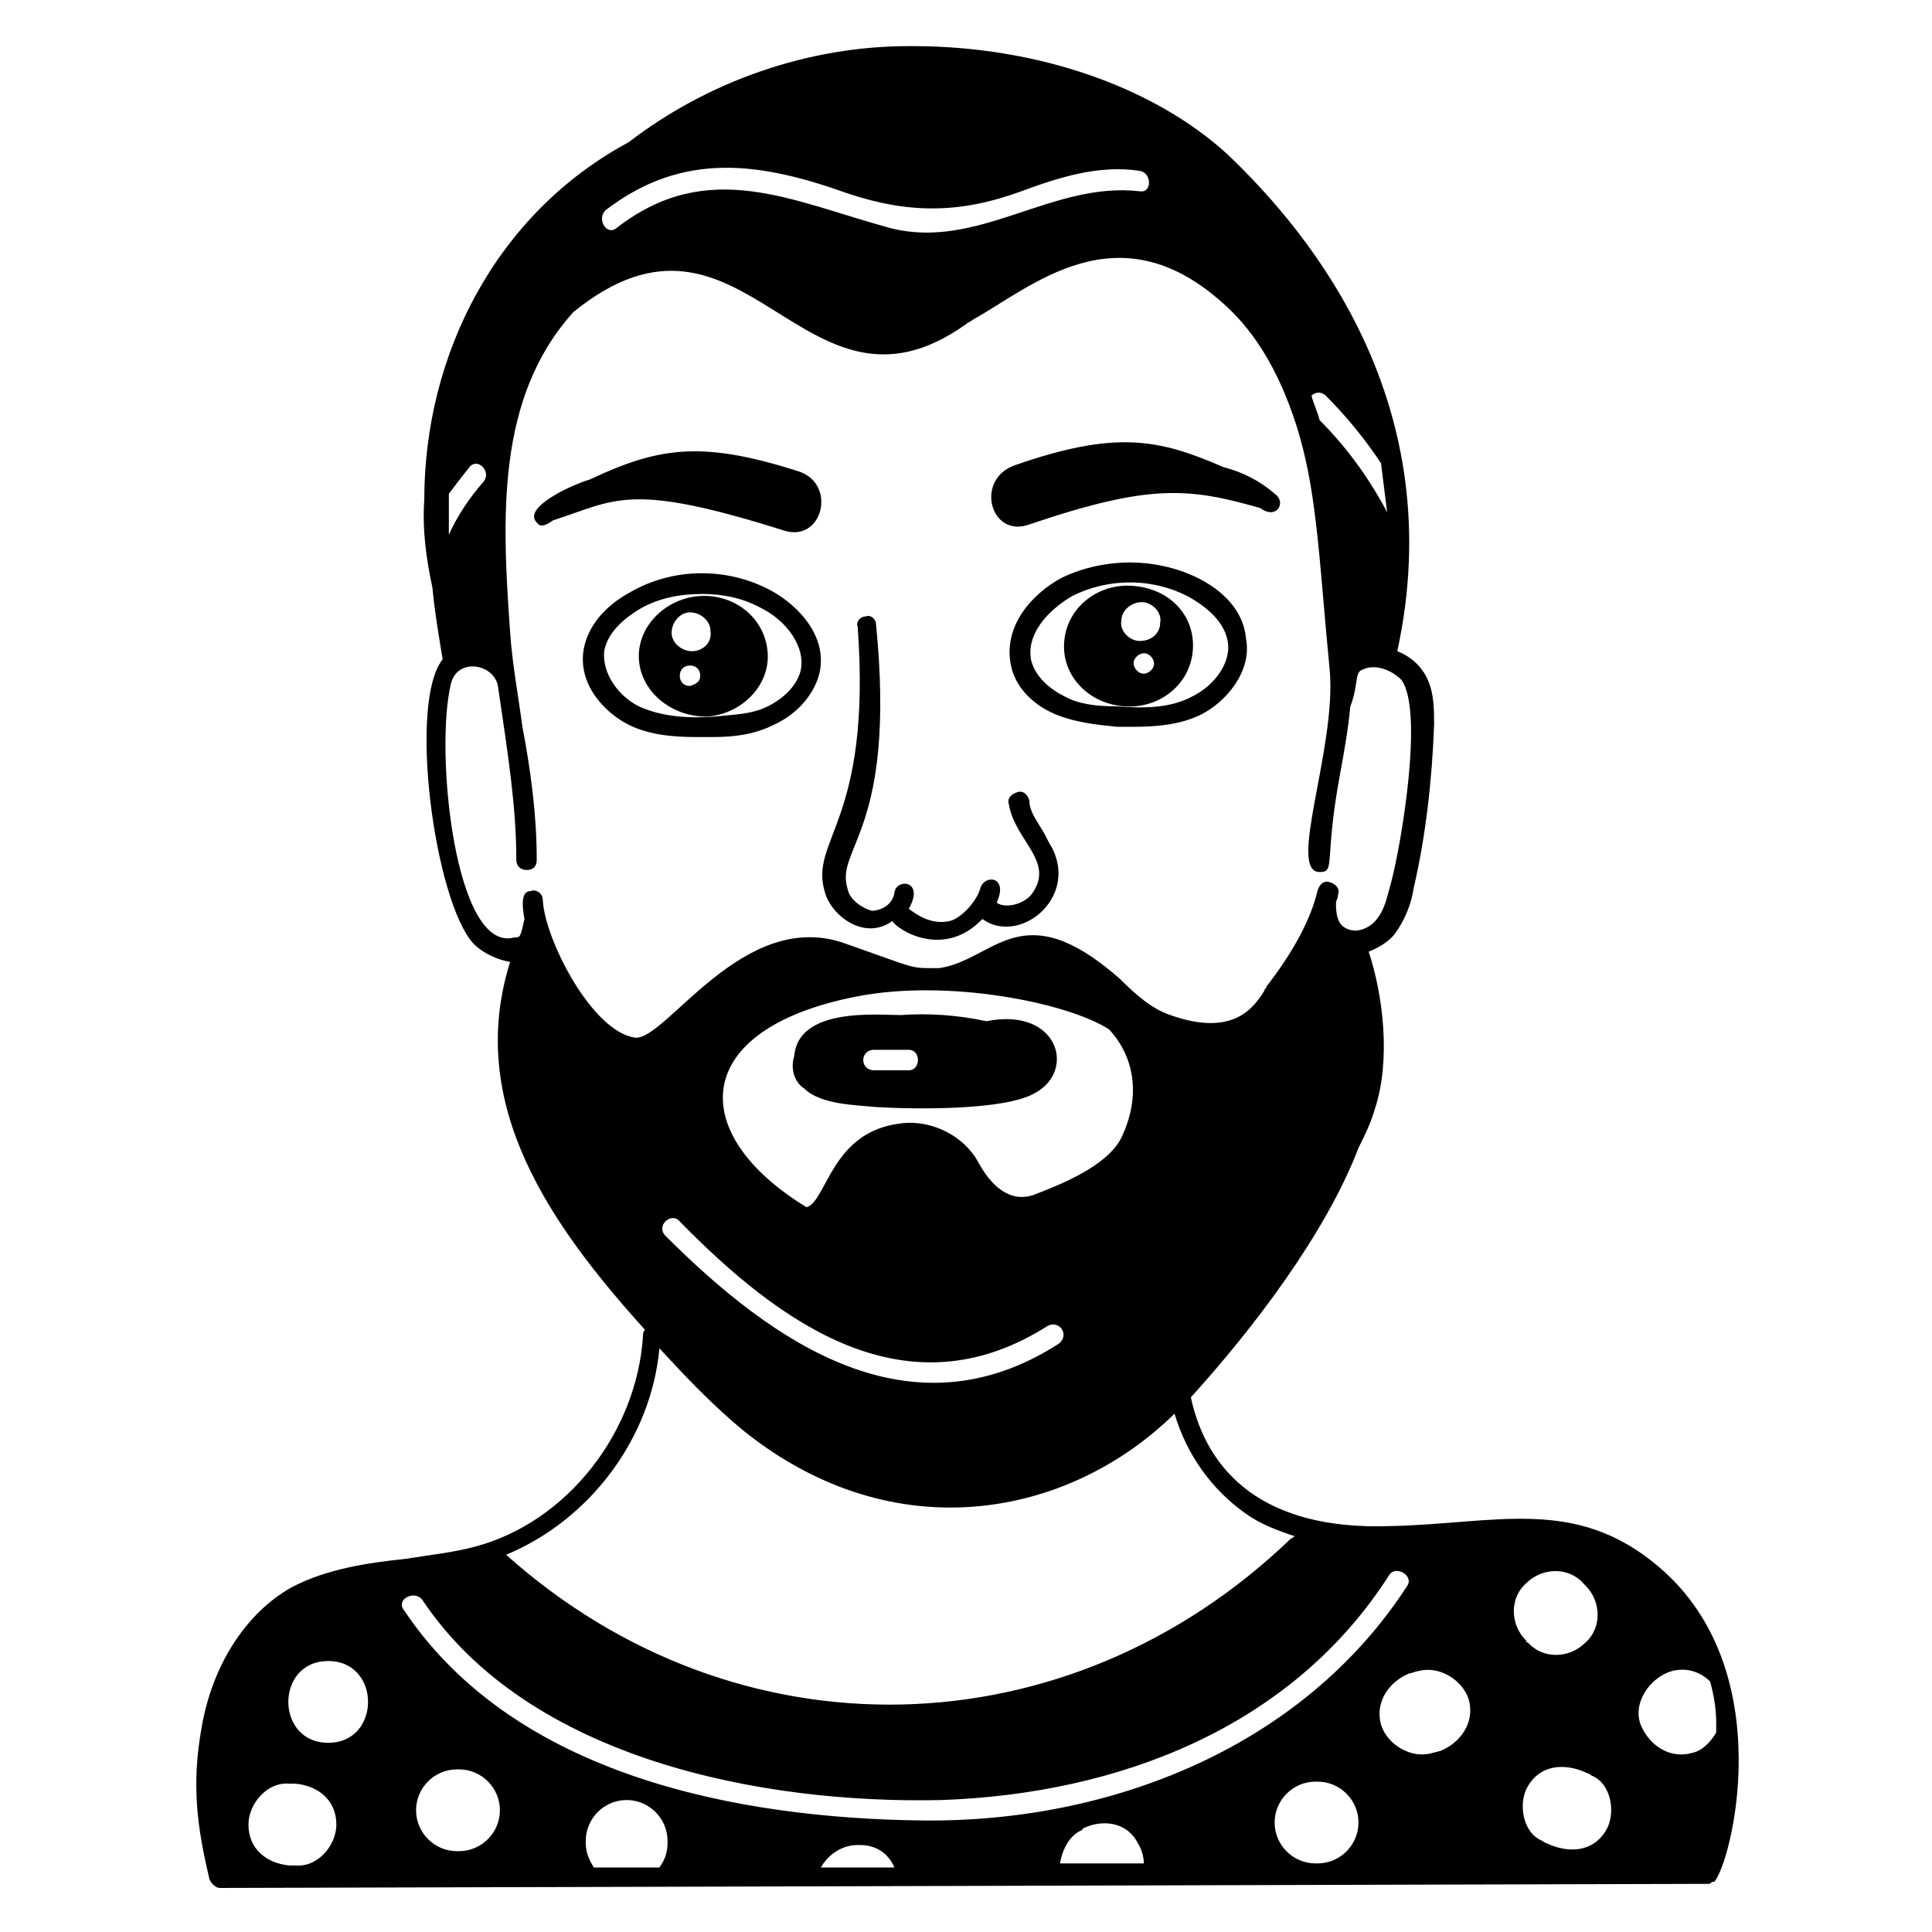 <?xml version="1.0" encoding="UTF-8"?>
<!-- Uploaded to: SVG Repo, www.svgrepo.com, Generator: SVG Repo Mixer Tools -->
<svg fill="#000000" width="800px" height="800px" version="1.1" viewBox="144 144 512 512" xmlns="http://www.w3.org/2000/svg">
 <g>
  <path d="m362.62 380.5c1.625 5.961 10.293 13 17.879 7.586 1.082 2.168 13.543 10.293 23.836-0.543 9.75 7.043 25.461-5.418 18.418-18.961-1.082-1.625-1.625-3.25-2.707-4.875-1.625-2.707-3.25-4.875-3.25-7.586-0.543-1.625-1.625-2.707-3.25-2.168-1.625 0.543-2.707 1.625-2.168 3.25 1.625 9.75 12.461 15.168 5.961 23.836-2.168 2.707-7.043 3.793-9.211 2.168 3.25-7.043-3.25-7.586-4.332-3.793-1.082 3.793-5.418 8.125-8.125 8.668-4.875 1.082-8.668-1.625-10.836-3.25 4.332-7.586-3.25-8.125-3.793-4.332-0.543 3.793-4.332 4.875-5.961 4.875-2.168-0.543-5.961-2.707-6.5-5.961-3.25-10.836 13-15.168 7.586-69.883 0-1.625-1.625-2.707-2.707-2.168-1.625 0-2.707 1.625-2.168 2.707 3.789 52.012-13.004 56.344-8.672 70.43z"/>
  <path d="m347.99 300.32c-11.375-5.961-25.461-5.961-36.836 0.543-7.043 3.793-11.375 9.211-12.461 15.168-1.625 9.211 5.418 16.793 11.918 20.043 5.418 2.707 11.918 3.25 17.879 3.25h4.332c5.418 0 10.836-0.543 16.25-3.25 5.961-2.707 10.293-7.586 11.918-13 2.711-9.754-4.875-18.422-13-22.754zm8.125 21.668c-1.082 3.793-4.332 7.043-8.668 9.211-4.332 2.168-9.211 2.168-14.086 2.707-7.043 0.543-14.086 0-20.043-2.707-5.418-2.707-9.75-8.668-9.211-14.625 1.082-5.961 7.043-9.75 9.75-11.375 4.875-2.707 10.293-3.793 16.25-3.793 5.418 0 10.836 1.082 15.711 3.793 6.508 3.246 11.922 10.289 10.297 16.789z"/>
  <path d="m329.57 301.95c-9.211 0.543-16.793 8.125-16.25 16.793s8.668 15.168 17.879 15.168c9.211-0.543 16.793-8.125 16.25-16.793-0.543-9.207-8.672-15.711-17.879-15.168zm-2.711 23.836c-1.625 0-2.707-1.082-2.707-2.707s1.082-2.707 2.707-2.707 2.707 1.082 2.707 2.707c0.004 1.625-1.082 2.164-2.707 2.707zm0.543-9.211c-2.707 0-5.418-2.168-5.418-4.875 0-2.707 2.168-5.418 4.875-5.418s5.418 2.168 5.418 4.875c0.543 3.254-2.164 5.418-4.875 5.418z"/>
  <path d="m462.3 297.61c-11.375-5.961-25.461-5.961-36.836-0.543-8.125 4.332-15.711 13-13.543 23.293 1.082 5.418 5.418 10.293 11.918 13 5.418 2.168 10.836 2.707 16.25 3.25h4.332c5.961 0 12.461-0.543 17.879-3.25 6.5-3.25 13.543-11.375 11.918-20.043-0.539-6.5-4.875-11.918-11.918-15.707zm-2.168 30.875c-5.961 3.25-13 3.25-20.043 2.707-5.418 0-10.293-0.543-14.086-2.707-4.332-2.168-7.586-5.418-8.668-9.211-1.625-7.043 4.332-13.543 10.836-17.336 9.75-4.875 21.668-4.875 31.422 0.543 2.707 1.625 8.668 5.418 9.75 11.375 1.082 5.965-3.793 11.922-9.211 14.629z"/>
  <path d="m443.88 299.24c-9.211-0.543-17.336 5.961-17.879 15.168-0.543 8.668 6.5 16.25 16.25 16.793 9.211 0.543 17.336-5.961 17.879-15.168 0.543-9.211-6.5-16.254-16.25-16.793zm3.25 23.293c-1.625 0-2.707-1.625-2.707-2.707 0-1.625 1.625-2.707 2.707-2.707 1.625 0 2.707 1.625 2.707 2.707 0 1.625-1.625 2.707-2.707 2.707zm-1.082-8.668c-2.707 0-5.418-2.707-4.875-5.418 0-2.707 2.707-4.875 5.418-4.875 2.707 0 5.418 2.707 4.875 5.418 0 2.707-2.168 4.875-5.418 4.875z"/>
  <path d="m583.64 559.27c-22.211-18.961-43.34-11.375-71.508-10.836-33.047 1.082-48.215-14.086-52.547-34.129 16.25-17.879 35.754-43.34 44.422-66.09 1.625-3.25 3.25-6.5 4.332-10.293 4.332-13 2.168-30.336-1.625-41.715 2.707-1.082 5.418-2.707 7.043-4.875 2.707-3.793 4.332-8.125 4.875-11.918 3.25-14.086 4.875-28.711 5.418-43.34 0-4.875 0-10.293-3.25-14.625-1.625-2.168-3.793-3.793-6.5-4.875 14.086-65.008-22.211-109.97-44.965-131.64-19.504-17.879-50.383-28.711-83.426-28.711h-1.082c-26.543 0-53.09 9.211-74.219 25.461-35.211 18.961-54.172 56.34-54.172 94.805-0.543 8.125 0.543 15.711 2.168 23.293 0.543 5.961 1.625 12.461 2.707 18.961-9.211 11.375-2.168 63.926 8.125 75.301 2.707 2.707 6.5 4.332 9.75 4.875-11.918 37.922 10.836 69.883 35.754 97.512-0.543 0.543-0.543 1.082-0.543 1.625-1.625 25.461-20.043 49.297-44.422 55.797-5.961 1.625-11.918 2.168-18.418 3.25-10.293 1.082-21.129 2.707-30.336 7.586-12.461 7.043-21.129 21.129-23.836 37.379-2.707 15.168-1.082 26.543 2.168 40.09 0.543 1.082 1.625 2.168 2.707 2.168l393.3-1.082h0.543 0.543c0.543 0 0.543 0 1.082-0.543h0.543c4.332-4.336 17.875-55.801-14.629-83.43zm-282.24 79.637c-1.082-1.625-2.168-3.793-2.168-6.5v-0.543c0-5.961 4.875-10.836 10.836-10.836 5.961 0 10.836 4.875 10.836 10.836v0.543c0 2.168-0.543 4.332-2.168 6.5zm247.57-21.668c3.25-5.418 9.211-5.961 14.625-3.793 1.082 0.543 1.625 0.543 2.168 1.082 5.418 2.168 6.5 10.293 3.793 14.625-3.25 5.418-9.211 5.961-14.625 3.793-1.082-0.543-1.625-0.543-2.168-1.082-5.418-2.168-6.5-10.293-3.793-14.625zm-0.539-53.633c4.332-4.332 11.375-4.332 15.168 0l0.543 0.543c4.332 4.332 4.332 11.375 0 15.168-4.332 4.332-11.375 4.332-15.168 0 0 0-0.543 0-0.543-0.543-4.336-4.332-4.336-11.375 0-15.168zm-22.754 44.422-2.168 0.543c-5.418 1.625-11.918-2.168-13.543-7.586-1.625-5.961 2.168-11.375 7.586-13.543 0.543 0 1.625-0.543 2.168-0.543 5.418-1.625 11.918 2.168 13.543 7.586 1.625 5.957-2.168 11.375-7.586 13.543zm-13.543-46.59c1.625-2.707 6.5 0 4.875 2.707-27.629 42.801-78.551 62.844-128.39 62.301-49.297-0.543-108.35-11.918-137.6-55.797-2.168-2.707 2.707-5.418 4.875-2.707 28.172 42.254 89.926 54.172 137.6 53.09 46.59-1.629 92.637-18.965 118.64-59.594zm-8.125 65.551c0 5.961-4.875 10.836-10.836 10.836h-0.543c-5.961 0-10.836-4.875-10.836-10.836s4.875-10.836 10.836-10.836h0.543c5.961 0 10.836 4.875 10.836 10.836zm-227.53-3.25c0 5.961-4.875 10.836-10.836 10.836h-0.543c-5.961 0-10.836-4.875-10.836-10.836s4.875-10.836 10.836-10.836h0.543c5.961 0 10.836 4.875 10.836 10.836zm-45.504-17.879c-14.086 0-14.086-21.668 0-21.668 14.082 0 14.082 21.668 0 21.668zm2.164 21.672c0 5.418-4.875 11.375-10.836 10.836h-1.625c-5.961-0.543-10.836-4.332-10.836-10.836 0-5.418 4.875-11.375 10.836-10.836h1.625c5.961 0.543 10.836 4.332 10.836 10.836zm138.14 5.414h0.543c4.332 0 7.586 2.168 9.211 5.961h-19.504c2.168-3.793 5.961-5.961 9.75-5.961zm59.051-3.789s0.543 0 0.543-0.543c5.418-2.707 11.918-1.625 14.625 3.793 1.082 1.625 1.625 3.793 1.625 5.418h-22.211c0.543-3.254 2.168-7.043 5.418-8.668zm161.98-20.586c-5.961 1.625-11.375-2.168-13.543-7.586-2.168-5.957 2.707-12.461 8.125-14.086 3.793-1.082 7.586 0 10.293 2.707 1.082 3.793 1.625 7.586 1.625 10.836v2.707c-1.625 2.711-3.789 4.879-6.5 5.422zm-154.39-191.77c6.5 7.043 8.668 17.336 3.25 28.711-3.793 7.586-16.25 12.461-23.293 15.168-6.5 2.168-11.375-2.707-14.625-8.668-3.793-7.043-12.461-11.375-20.586-10.293-18.418 2.168-19.504 20.586-24.918 22.211-31.961-19.504-30.879-47.129 13-55.797 24.375-4.875 56.34 1.625 67.172 8.668zm-117.55 54.715c-2.707-2.707 1.625-6.5 3.793-3.793 26.543 27.086 60.133 51.465 97.512 27.629 3.25-1.625 5.961 2.707 2.707 4.875-39.004 24.918-75.301 0-104.01-28.711zm173.36-216.15c-0.543-2.168-1.625-4.332-2.168-6.5 1.082-1.082 2.707-1.082 3.793 0 5.418 5.418 10.293 11.375 14.625 17.879 0.543 4.332 1.082 8.668 1.625 13-4.875-9.211-10.832-17.336-17.875-24.379zm-113.77-50.922c-26.004-7.043-48.215-18.961-72.594 0-2.707 2.168-5.418-2.707-2.707-4.875 20.586-15.711 41.172-12.461 63.926-4.332 16.25 5.418 29.797 5.418 46.047-0.543 10.293-3.793 20.586-7.043 31.422-5.418 3.25 0.543 3.25 5.961 0 5.418-23.297-2.711-42.797 15.711-66.094 9.75zm-111.59 63.383c2.168-2.707 5.961 1.082 3.793 3.793-3.793 4.332-7.043 9.211-9.211 14.086v-10.836c1.625-2.168 3.25-4.336 5.418-7.043zm-4.879 57.422c1.625-7.043 11.375-5.418 12.461 0.543 2.707 18.418 4.875 31.961 4.875 46.047 0 1.625 1.082 2.707 2.707 2.707 0.543 0 2.707 0 2.707-2.707 0-11.918-1.625-23.836-3.793-35.211-1.082-8.125-2.707-16.793-3.25-24.918-2.168-30.336-3.793-62.301 16.793-85.051 45.504-36.836 60.676 34.129 104.01 3.25 0.543-0.543 1.082-0.543 1.625-1.082 15.711-8.668 38.461-29.797 66.633-4.332 9.211 8.125 15.711 20.043 20.043 34.672 4.875 16.793 5.418 35.211 8.125 62.84 1.625 20.586-11.375 53.09-2.707 53.09 4.332 0 1.082-2.707 5.418-26.004 1.082-5.961 2.168-11.918 2.707-17.879 2.168-5.418 1.082-9.211 3.25-9.75 3.25-1.625 7.586 0 10.293 2.707 5.961 8.125 0 43.34-2.707 53.633-1.082 3.793-1.625 7.043-3.793 9.75-1.625 2.168-4.875 3.793-7.586 2.707-3.25-1.082-3.25-4.875-3.25-7.043 0-0.543 0.543-1.082 0.543-2.168 0.543-1.625-0.543-2.707-2.168-3.25-1.625-0.543-2.707 0.543-3.25 2.168-1.625 7.043-5.961 15.711-13.543 25.461 0 0.543-0.543 0.543-0.543 1.082-2.707 4.332-8.125 12.461-24.918 6.5-4.875-1.625-9.211-5.418-13.543-9.75-26.004-22.754-33.047-4.875-47.672-2.707-8.125 0-4.875 0.543-24.918-6.5-27.086-9.75-47.672 26.004-55.797 24.918-11.375-1.625-23.836-26.004-24.379-36.297 0-1.625-1.082-2.707-2.707-2.707-0.543 0.543-3.793-1.082-2.168 7.586-1.082 4.875-1.082 4.875-2.707 4.875-15.707 4.332-21.125-49.301-16.793-67.18zm55.258 176.06c6.5 7.043 14.086 15.168 22.754 22.211 39.547 31.422 85.594 22.754 113.76-4.875 3.25 10.836 9.75 20.043 18.961 26.543 3.793 2.707 8.125 4.332 13 5.961-0.543 0-0.543 0.543-1.082 0.543-59.047 56.883-146.81 59.047-208.02 4.332 22.211-9.207 38.461-30.879 40.629-54.715z"/>
  <path d="m416.79 282.98c31.961-10.836 42.254-9.75 61.215-4.332 4.332 3.25 7.043-1.625 3.793-3.793-4.332-3.793-9.211-5.961-13.543-7.043-17.336-7.586-28.711-9.75-55.258-0.543-10.836 3.793-6.5 19.504 3.793 15.711z"/>
  <path d="m290.57 281.9c16.793-5.418 20.043-10.293 61.215 2.707 10.293 3.25 14.086-12.461 3.793-15.711-25.461-8.125-36.836-6.5-55.258 2.168-5.418 1.625-17.879 7.586-14.086 11.375 1.086 1.625 2.711 0.543 4.336-0.539z"/>
  <path d="m354.49 423.84c-1.082 3.25 0 7.043 2.707 8.668 4.332 4.332 14.086 4.332 18.961 4.875 9.211 0.543 34.129 1.082 42.254-3.793 10.836-5.961 5.961-22.754-13-18.961-7.586-1.625-15.168-2.168-22.754-1.625-5.957 0-27.082-2.168-28.168 10.836zm21.129-1.625h9.211c3.25 0 3.25 5.418 0 5.418h-9.211c-3.793-0.004-3.793-5.418 0-5.418z"/>
 </g>
</svg>